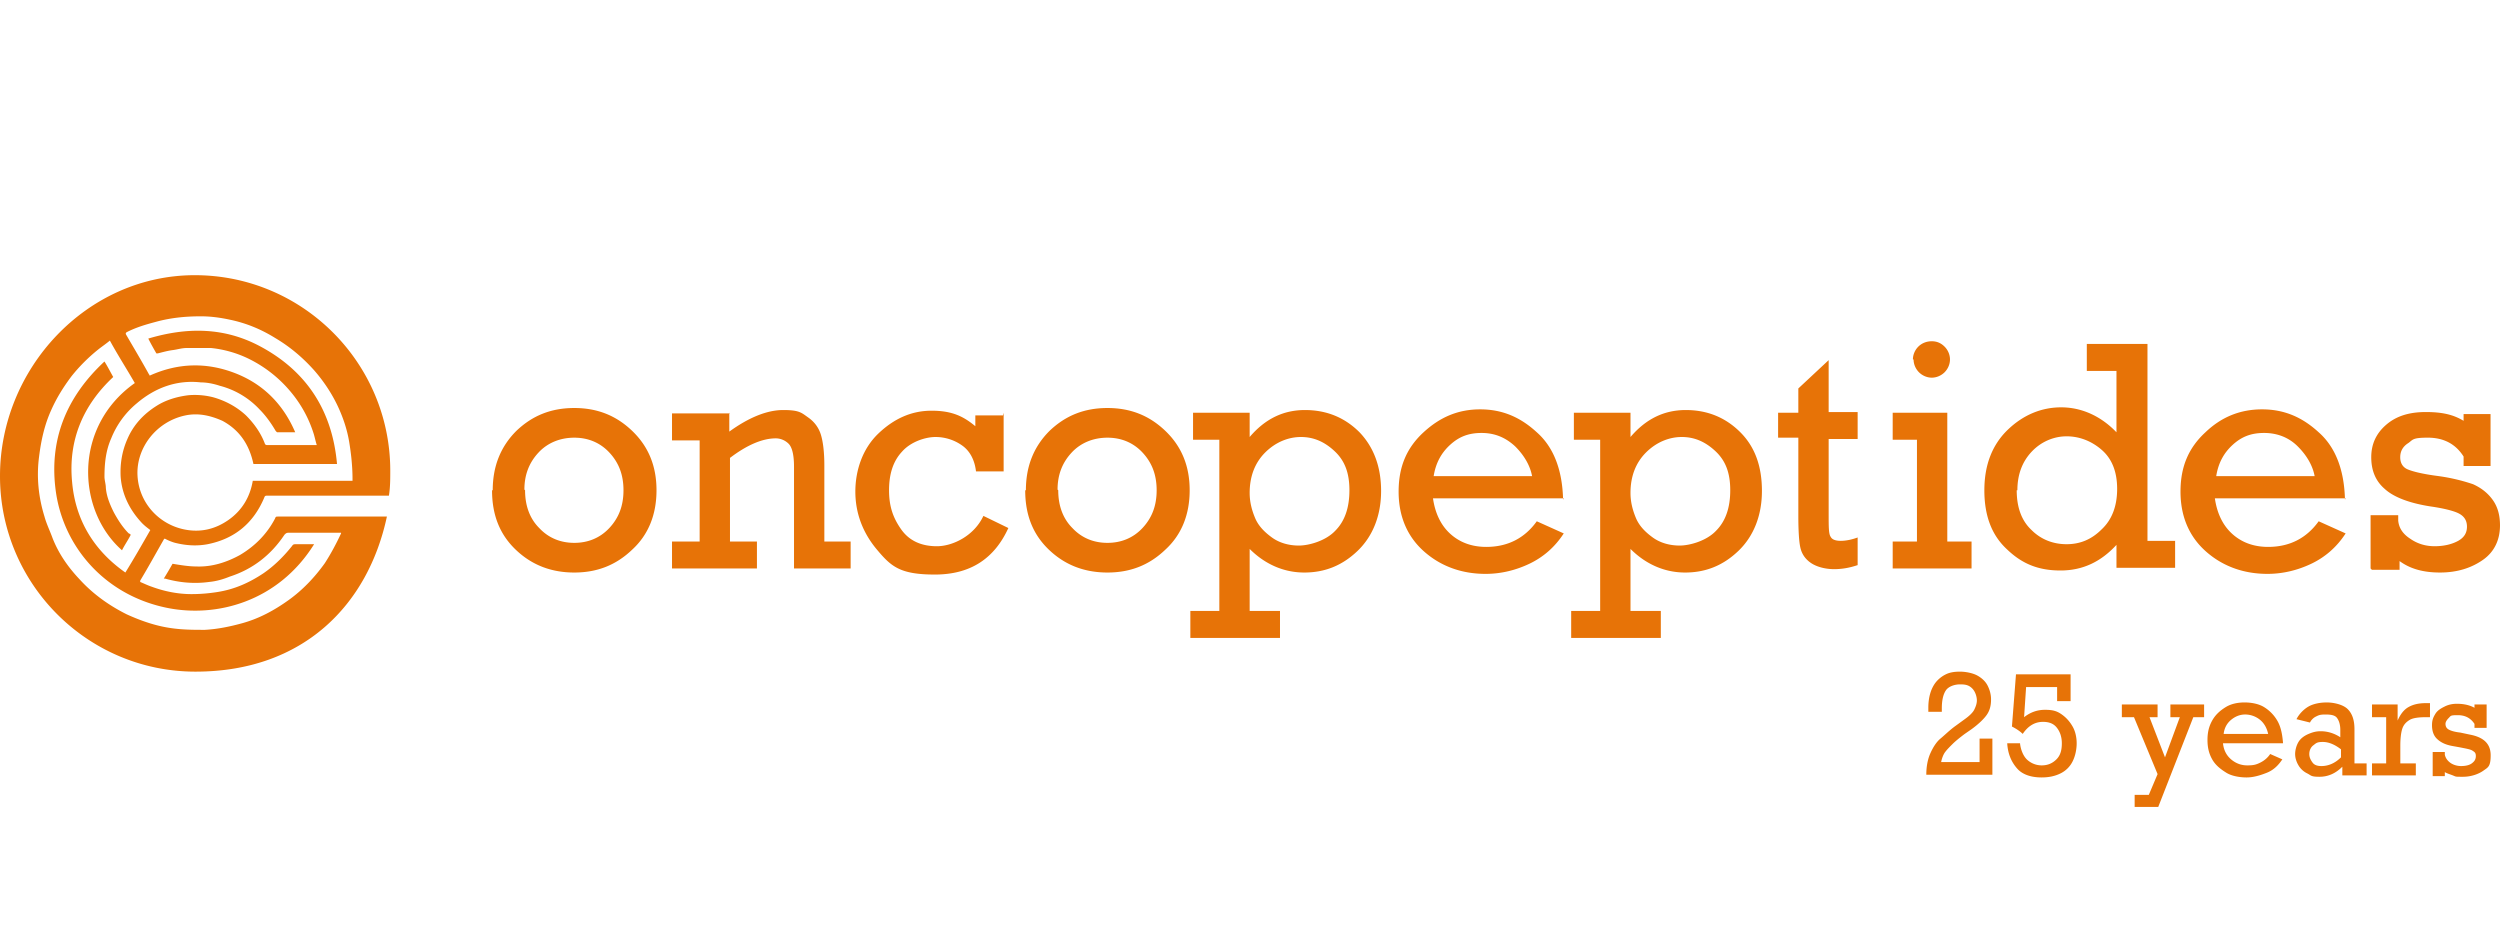 <svg xmlns="http://www.w3.org/2000/svg" width="536" height="200"><path fill="#E77307" d="M105.64 105.114c0-5.204 1.733-9.396 5.057-12.721 3.469-3.325 7.515-4.915 12.428-4.915s8.96 1.59 12.428 4.915 5.203 7.517 5.203 12.721-1.734 9.54-5.203 12.721c-3.468 3.325-7.514 4.915-12.428 4.915-4.913 0-9.104-1.59-12.572-4.915s-5.058-7.517-5.058-12.721zm6.936 0c0 3.325 1.011 6.071 3.035 8.095 2.023 2.169 4.624 3.18 7.514 3.18s5.492-1.011 7.515-3.18c2.023-2.168 3.035-4.77 3.035-8.095s-1.012-5.927-3.035-8.095-4.624-3.18-7.515-3.18-5.636 1.011-7.659 3.18c-2.023 2.168-3.035 4.77-3.035 7.95zm43.787-16.624v4.047c4.191-3.035 8.093-4.625 11.561-4.625s3.902.578 5.347 1.59 2.313 2.313 2.746 3.758c.434 1.446.723 3.614.723 6.505V116.1h5.636v5.783h-12.14v-21.829c0-2.602-.433-4.192-1.155-4.915-.723-.722-1.735-1.156-2.746-1.156-2.89 0-6.214 1.446-9.827 4.192V116.1h5.78v5.783H144.08V116.1h5.925V94.417h-5.925v-5.783h12.428zm58.817 0v12.576h-5.925c-.289-2.457-1.3-4.336-2.89-5.493a9.87 9.87 0 0 0-5.78-1.88c-2.168 0-5.348 1.013-7.226 3.181-1.879 2.024-2.746 4.77-2.746 8.24s.867 5.927 2.601 8.384 4.336 3.614 7.66 3.614 7.948-2.168 9.97-6.505l5.348 2.602c-3.035 6.65-8.237 9.975-15.752 9.975s-9.393-1.735-12.428-5.349-4.625-7.806-4.625-12.432 1.59-9.252 4.914-12.432 7.081-4.915 11.416-4.915c4.336 0 6.793 1.157 9.394 3.325v-2.313h5.925zm4.77 16.624c0-5.204 1.733-9.396 5.057-12.721 3.469-3.325 7.515-4.915 12.428-4.915s8.96 1.59 12.429 4.915 5.202 7.517 5.202 12.721-1.734 9.54-5.202 12.721c-3.469 3.325-7.515 4.915-12.429 4.915-4.913 0-9.104-1.59-12.572-4.915s-5.058-7.517-5.058-12.721zm6.936 0c0 3.325 1.012 6.071 3.035 8.095 2.023 2.169 4.624 3.18 7.514 3.18s5.492-1.011 7.515-3.18c2.023-2.168 3.035-4.77 3.035-8.095s-1.012-5.927-3.035-8.095-4.624-3.18-7.515-3.18-5.636 1.011-7.659 3.18c-2.023 2.168-3.035 4.77-3.035 7.95zm34.539 25.876V94.272h-5.636V88.49h12.139v5.204c3.324-3.903 7.225-5.782 11.85-5.782q6.936 0 11.705 4.77c3.035 3.18 4.625 7.372 4.625 12.577 0 5.204-1.734 9.685-5.058 12.865s-7.081 4.626-11.417 4.626-8.381-1.735-11.705-5.06v13.3h6.503v5.782h-19.22v-5.782zm6.503-25.298c0 1.88.433 3.614 1.156 5.349s2.023 3.036 3.613 4.192 3.612 1.735 5.78 1.735 5.78-1.012 7.804-3.18q3.035-3.036 3.035-8.674c0-3.759-1.012-6.36-3.18-8.384-2.167-2.024-4.48-3.036-7.225-3.036-2.746 0-5.492 1.156-7.66 3.325-2.167 2.168-3.323 5.06-3.323 8.673m67.342 1.157h-28.035c.434 3.035 1.59 5.637 3.613 7.517 2.023 1.879 4.625 2.89 7.804 2.89 4.624 0 8.237-1.878 10.838-5.492l5.78 2.602q-2.816 4.336-7.37 6.505c-3.034 1.445-6.213 2.168-9.393 2.168-5.058 0-9.538-1.59-13.15-4.77s-5.492-7.517-5.492-12.866 1.734-9.396 5.347-12.721 7.515-4.915 12.14-4.915c4.624 0 8.526 1.59 12.138 4.915 3.613 3.18 5.492 8.095 5.636 14.456zm-6.791-4.77c-.434-2.314-1.734-4.482-3.613-6.361-2.023-1.88-4.335-2.891-7.226-2.891s-4.913.867-6.792 2.602-3.035 3.903-3.468 6.65zm14.596 28.911V94.272h-5.636V88.49h12.139v5.204c3.324-3.903 7.225-5.782 11.85-5.782q6.936 0 11.705 4.77c3.18 3.18 4.625 7.372 4.625 12.577 0 5.204-1.734 9.685-5.058 12.865s-7.081 4.626-11.417 4.626-8.381-1.735-11.705-5.06v13.3h6.503v5.782h-19.22v-5.782zm6.503-25.298c0 1.88.433 3.614 1.156 5.349s2.023 3.036 3.613 4.192 3.613 1.735 5.78 1.735 5.78-1.012 7.804-3.18q3.035-3.036 3.035-8.674c0-3.759-1.012-6.36-3.18-8.384-2.167-2.024-4.48-3.036-7.225-3.036-2.746 0-5.492 1.156-7.66 3.325-2.167 2.168-3.323 5.06-3.323 8.673m31.648-11.42V88.49h4.336v-5.204l6.503-6.072v11.131h6.214v5.783h-6.214v16.19c0 2.602 0 4.192.433 4.77q.434.868 2.168.868c1.156 0 2.457-.29 3.613-.723v5.927c-1.734.578-3.324.867-5.058.867s-3.613-.433-4.914-1.3c-1.3-.868-2.023-2.025-2.312-3.326q-.433-1.951-.433-6.938V93.838h-4.336zm29.77 21.684V94.272h-5.203V88.49H417.5v27.61h5.202v5.783h-16.908V116.1h5.203zm-.867-38.886c0-1.012.433-2.024 1.156-2.747s1.734-1.156 2.89-1.156 2.023.433 2.746 1.156 1.156 1.735 1.156 2.747-.433 2.024-1.156 2.746c-.723.723-1.734 1.157-2.746 1.157-1.011 0-2.023-.434-2.746-1.157-.722-.722-1.156-1.734-1.156-2.746zm56.216 38.886v5.782h-12.573v-4.915c-3.324 3.614-7.226 5.493-11.995 5.493s-8.237-1.445-11.416-4.48c-3.324-3.037-4.914-7.229-4.914-12.722s1.734-9.83 5.058-13.01 7.226-4.77 11.417-4.77 8.382 1.734 11.85 5.348V79.527h-6.359v-5.782h13.006v42.21h6.07zm-33.961-10.842c0 3.614 1.011 6.505 3.18 8.529 2.022 2.024 4.624 3.036 7.514 3.036s5.347-1.012 7.515-3.18c2.167-2.024 3.323-4.916 3.323-8.674 0-3.759-1.156-6.505-3.323-8.384-2.168-1.88-4.77-2.892-7.515-2.892s-5.492 1.157-7.515 3.325q-3.035 3.253-3.035 8.24zm70.522 1.735h-28.035c.433 3.035 1.59 5.637 3.613 7.517 2.023 1.879 4.624 2.89 7.803 2.89 4.625 0 8.238-1.878 10.839-5.492l5.78 2.602q-2.817 4.336-7.37 6.505c-3.035 1.445-6.214 2.168-9.393 2.168-5.058 0-9.538-1.59-13.15-4.77-3.614-3.18-5.492-7.517-5.492-12.866s1.734-9.396 5.347-12.721c3.468-3.325 7.514-4.915 12.139-4.915s8.526 1.59 12.139 4.915c3.613 3.18 5.491 8.095 5.636 14.456zm-6.647-4.77c-.434-2.314-1.734-4.482-3.613-6.361-1.879-1.88-4.335-2.891-7.226-2.891s-4.913.867-6.792 2.602-3.035 3.903-3.468 6.65zm11.994 19.804v-11.42h5.925v1.156q.217 2.385 2.602 3.903c1.445 1.012 3.179 1.59 5.202 1.59s3.758-.433 5.058-1.156 1.879-1.735 1.879-3.036-.578-2.168-1.59-2.746c-1.011-.579-3.18-1.157-6.214-1.59-4.624-.723-7.948-2.024-9.827-3.76-2.023-1.734-2.89-4.047-2.89-6.793s1.012-5.06 3.18-6.94c2.167-1.878 4.913-2.746 8.525-2.746s5.926.579 8.093 1.88v-1.446h5.78v11.13h-5.78v-2.023c-1.734-2.747-4.335-4.048-7.659-4.048s-3.18.434-4.19 1.157q-1.735 1.084-1.735 3.036c0 1.3.578 2.168 1.59 2.602 1.011.433 3.179 1.012 6.647 1.445a40 40 0 0 1 7.37 1.735c1.59.723 3.035 1.735 4.191 3.325s1.59 3.47 1.59 5.493c0 3.036-1.156 5.638-3.613 7.372-2.457 1.735-5.491 2.747-9.249 2.747-3.757 0-6.503-.867-8.67-2.457v1.879h-5.926zM59.54 110.752c-.29 0-.434 0-.579.433-1.734 3.325-4.335 5.927-7.514 7.806-2.89 1.59-6.07 2.603-9.394 2.458-1.59 0-3.323-.29-5.058-.578a89 89 0 0 1-1.878 3.18h.289c3.035.867 6.214 1.156 9.393.723 1.59-.145 3.035-.578 4.48-1.157 4.914-1.59 8.815-4.626 11.706-8.962.289-.29.433-.434.867-.434h11.271v.145c-1.01 2.168-2.167 4.336-3.468 6.36-2.167 3.036-4.769 5.783-7.803 7.95-3.035 2.17-6.214 3.904-9.827 4.916-2.601.723-5.347 1.3-8.093 1.445-2.168 0-4.335 0-6.648-.289-3.612-.433-6.936-1.59-10.115-3.035-3.758-1.88-7.226-4.337-10.116-7.517-2.457-2.602-4.48-5.494-5.781-8.818-.578-1.59-1.3-3.036-1.734-4.626-1.3-4.192-1.734-8.53-1.156-12.866.433-3.47 1.156-6.794 2.601-9.974 1.156-2.602 2.601-4.915 4.335-7.228a36.5 36.5 0 0 1 5.78-5.783c.724-.578 1.59-1.156 2.458-1.879 1.734 3.18 3.613 6.072 5.347 9.107-13.296 9.397-12.428 27.322-2.746 35.85.578-1.156 1.3-2.168 1.879-3.324 0 0-.29-.29-.434-.29-1.3-1.3-2.312-2.89-3.18-4.48-.866-1.735-1.589-3.47-1.733-5.35 0-.722-.29-1.59-.29-2.312 0-2.891.29-5.638 1.446-8.24a18.8 18.8 0 0 1 5.491-7.517c3.902-3.325 8.526-5.06 13.729-4.481 1.3 0 2.746.289 4.046.722a17.75 17.75 0 0 1 8.527 5.06c1.3 1.301 2.456 2.891 3.468 4.626l.289.289h3.902c-2.601-6.071-6.937-10.408-13.006-12.721-6.07-2.313-12.14-2.168-18.209.578 0 0 0-.144-.145-.289-1.59-2.891-3.323-5.782-4.913-8.529-.145-.289 0-.434.289-.578 2.023-1.012 4.046-1.59 6.214-2.169 3.18-.867 6.359-1.156 9.538-1.156 2.168 0 4.19.29 6.214.723 3.468.723 6.648 2.024 9.682 3.903 3.18 1.88 5.925 4.192 8.382 6.939 2.023 2.313 3.758 4.915 5.058 7.661 1.156 2.458 2.023 5.06 2.457 7.662s.722 5.348.722 7.95v.434H54.193c-.579 3.47-2.313 6.36-5.203 8.384s-6.07 2.747-9.538 2.024c-5.491-1.156-9.682-5.782-9.971-11.564-.29-5.927 4.046-11.565 10.26-12.866 2.746-.578 5.347 0 7.948 1.156 3.758 2.024 5.78 5.205 6.648 9.252h17.92c-1.012-11.42-6.503-19.949-16.62-25.297-7.659-4.048-15.607-4.048-23.844-1.59.578 1.156 1.156 2.168 1.734 3.18h.29c1.155-.29 2.167-.579 3.323-.723 1.012-.145 1.879-.434 2.89-.434h5.203a24.1 24.1 0 0 1 7.803 2.169 27.4 27.4 0 0 1 8.671 6.505c2.457 2.746 4.336 5.927 5.492 9.54.289.868.433 1.735.722 2.603H57.227c-.144 0-.433-.145-.433-.29-.867-2.312-2.312-4.336-4.047-6.071-2.023-1.88-4.48-3.18-7.08-3.903a15.9 15.9 0 0 0-5.203-.434c-2.457.29-4.914 1.012-6.937 2.313-2.746 1.735-4.913 4.048-6.214 7.084-1.156 2.602-1.59 5.348-1.445 8.095.289 3.903 2.023 7.228 4.624 9.974.578.579 1.156 1.012 1.734 1.446-1.734 3.036-3.468 6.071-5.347 9.107-6.792-4.77-10.694-11.276-11.416-19.37-.867-8.963 2.312-16.48 8.815-22.552-.578-1.012-1.156-2.168-1.878-3.325-8.238 7.662-11.995 16.914-10.405 28.045 1.734 11.853 10.55 21.972 23.555 24.719 10.839 2.313 24.134-1.301 31.793-13.588h-3.902c-.433 0-.578 0-.867.433-1.734 2.169-3.757 4.192-6.07 5.783-3.034 2.023-6.213 3.469-9.97 4.047-1.88.29-3.614.434-5.492.434-2.89 0-5.78-.578-8.526-1.59-.868-.29-1.735-.723-2.457-1.012v-.29c1.734-2.89 3.324-5.782 5.058-8.817.144-.29.289-.145.578 0 .578.289 1.3.578 1.878.722 2.313.579 4.625.723 6.937.29q8.67-1.736 12.14-9.975c.144-.434.288-.434.722-.434h26.012c.29-1.734.29-3.614.29-5.348C83.673 77.792 64.885 59 41.763 59S0 78.949 0 102.078 18.787 144 41.909 144s36.995-14.311 41.042-33.248zm367.338 39.278c0 1.292-.289 2.297-.867 3.158-.579.862-1.735 2.01-3.325 3.159l-1.446 1.004q-1.735 1.293-2.602 2.154c-.578.574-1.157 1.148-1.59 1.723-.434.574-.723 1.435-.868 2.153h8.24v-5.025h2.747v7.753H413c0-1.723.29-3.302.867-4.594.579-1.292 1.301-2.44 2.169-3.159.867-.717 1.88-1.722 3.036-2.584l2.168-1.579c1.012-.718 1.735-1.436 2.024-2.01.29-.574.578-1.292.578-2.01s-.289-1.866-1.012-2.584c-.722-.718-1.445-.861-2.602-.861s-2.457.43-3.036 1.292q-.867 1.291-.867 3.876v.718h-2.891v-.862c0-2.297.578-4.163 1.59-5.455a6.4 6.4 0 0 1 2.168-1.723c.868-.43 1.88-.574 3.036-.574s2.747.287 3.759.861q1.518.862 2.168 2.154c.434.861.723 1.866.723 2.871zm14.167.287v-3.015h-6.65l-.433 6.46c1.3-1.005 2.746-1.579 4.481-1.579s2.602.287 3.614 1.005 1.735 1.58 2.313 2.584.868 2.297.868 3.59c0 1.291-.29 2.727-.868 3.876a5.65 5.65 0 0 1-2.602 2.584c-1.156.574-2.457.861-4.048.861-2.168 0-4.047-.574-5.204-1.866-1.156-1.292-2.024-3.015-2.168-5.456h2.746c.145 1.436.723 2.728 1.446 3.446a4.6 4.6 0 0 0 3.18 1.292c1.302 0 2.313-.43 3.18-1.292.868-.861 1.157-2.01 1.157-3.446 0-1.435-.433-2.584-1.156-3.445-.723-.862-1.735-1.149-2.891-1.149q-2.602 0-4.337 2.584c-.579-.574-1.446-1.148-2.313-1.579l.867-11.198h11.71v5.743zm19.805 3.445 3.326 8.614 3.18-8.614h-2.024v-2.727h7.228v2.727h-2.313L462.73 173h-5.06v-2.584h3.036l1.88-4.45-5.06-12.204h-2.602v-2.727h7.661v2.727h-1.879zm28.624 5.599h-12.866q.217 2.154 1.735 3.446t3.47 1.292c1.3 0 1.879-.144 2.746-.574.868-.43 1.59-1.005 2.169-1.867l2.602 1.149c-.868 1.292-1.88 2.297-3.325 2.871s-2.891 1.005-4.337 1.005-3.18-.287-4.337-1.005-2.313-1.579-3.036-2.871-1.012-2.584-1.012-4.163.29-2.872 1.012-4.164c.723-1.292 1.735-2.153 2.891-2.871 1.157-.718 2.603-1.005 4.048-1.005 1.446 0 3.036.287 4.193 1.005a8.3 8.3 0 0 1 2.89 3.015c.724 1.292 1.013 2.871 1.157 4.594zm-8.095-6.173c-1.157 0-2.169.43-3.036 1.149-.867.717-1.446 1.722-1.59 3.014h9.54q-.432-1.938-1.734-3.014a5.07 5.07 0 0 0-3.18-1.149m23.419 3.302v7.178h2.602v2.584h-5.204v-1.866c-1.446 1.436-3.036 2.154-4.915 2.154s-1.735-.288-2.602-.718a4.4 4.4 0 0 1-1.88-1.723c-.433-.718-.723-1.58-.723-2.44 0-.862.29-1.867.723-2.585q.651-1.077 2.169-1.723c1.012-.43 1.735-.574 2.602-.574 1.446 0 2.891.43 4.192 1.292v-1.579c0-1.148-.289-2.01-.723-2.584-.433-.574-1.3-.718-2.457-.718s-1.446.144-2.024.43a2.83 2.83 0 0 0-1.301 1.293l-2.891-.718c.578-1.148 1.59-2.153 2.602-2.728 1.012-.574 2.457-.861 3.903-.861s3.47.43 4.481 1.436c1.012 1.005 1.446 2.44 1.446 4.307zm-7.084 7.753c1.446 0 2.892-.575 4.193-1.867v-1.723c-1.301-1.004-2.602-1.579-3.903-1.579s-1.446.287-2.024.718c-.579.43-.868 1.149-.868 1.866s.29 1.292.723 1.867c.434.574 1.157.718 1.88.718m16.913-4.02v3.445h3.325v2.584h-9.396v-2.584h3.036v-9.906h-3.036v-2.727h5.493v3.445c.578-1.292 1.301-2.297 2.313-2.871s2.169-.861 3.903-.861h.723v3.014h-.723c-1.59 0-2.89.144-3.614.575-.722.43-1.3 1.005-1.59 1.866-.289.861-.434 2.153-.434 3.733zm15.902-8.471v-.717h2.603v5.024h-2.603v-.861c-.867-1.292-2.023-1.866-3.614-1.866s-1.445.143-1.879.574-.723.861-.723 1.292c0 .43.145.861.578 1.149.434.287 1.302.574 2.603.717l2.024.431c3.035.574 4.481 2.01 4.481 4.45s-.578 2.585-1.59 3.303c-1.012.717-2.602 1.292-4.337 1.292s-1.446 0-2.169-.288c-.722-.287-1.3-.43-1.734-.717v.861h-2.602v-5.168h2.602v.574c.144.718.578 1.292 1.156 1.723.578.43 1.446.718 2.313.718s1.735-.144 2.313-.575.868-.861.868-1.579-.29-.861-.723-1.148c-.434-.288-1.301-.431-2.747-.718l-1.59-.287c-1.59-.287-2.602-.862-3.325-1.58-.723-.717-1.012-1.722-1.012-2.87 0-1.15.29-1.724.723-2.441.433-.718 1.156-1.149 2.024-1.58.867-.43 1.734-.574 2.602-.574 1.445 0 2.747.287 3.758.861"/></svg>
